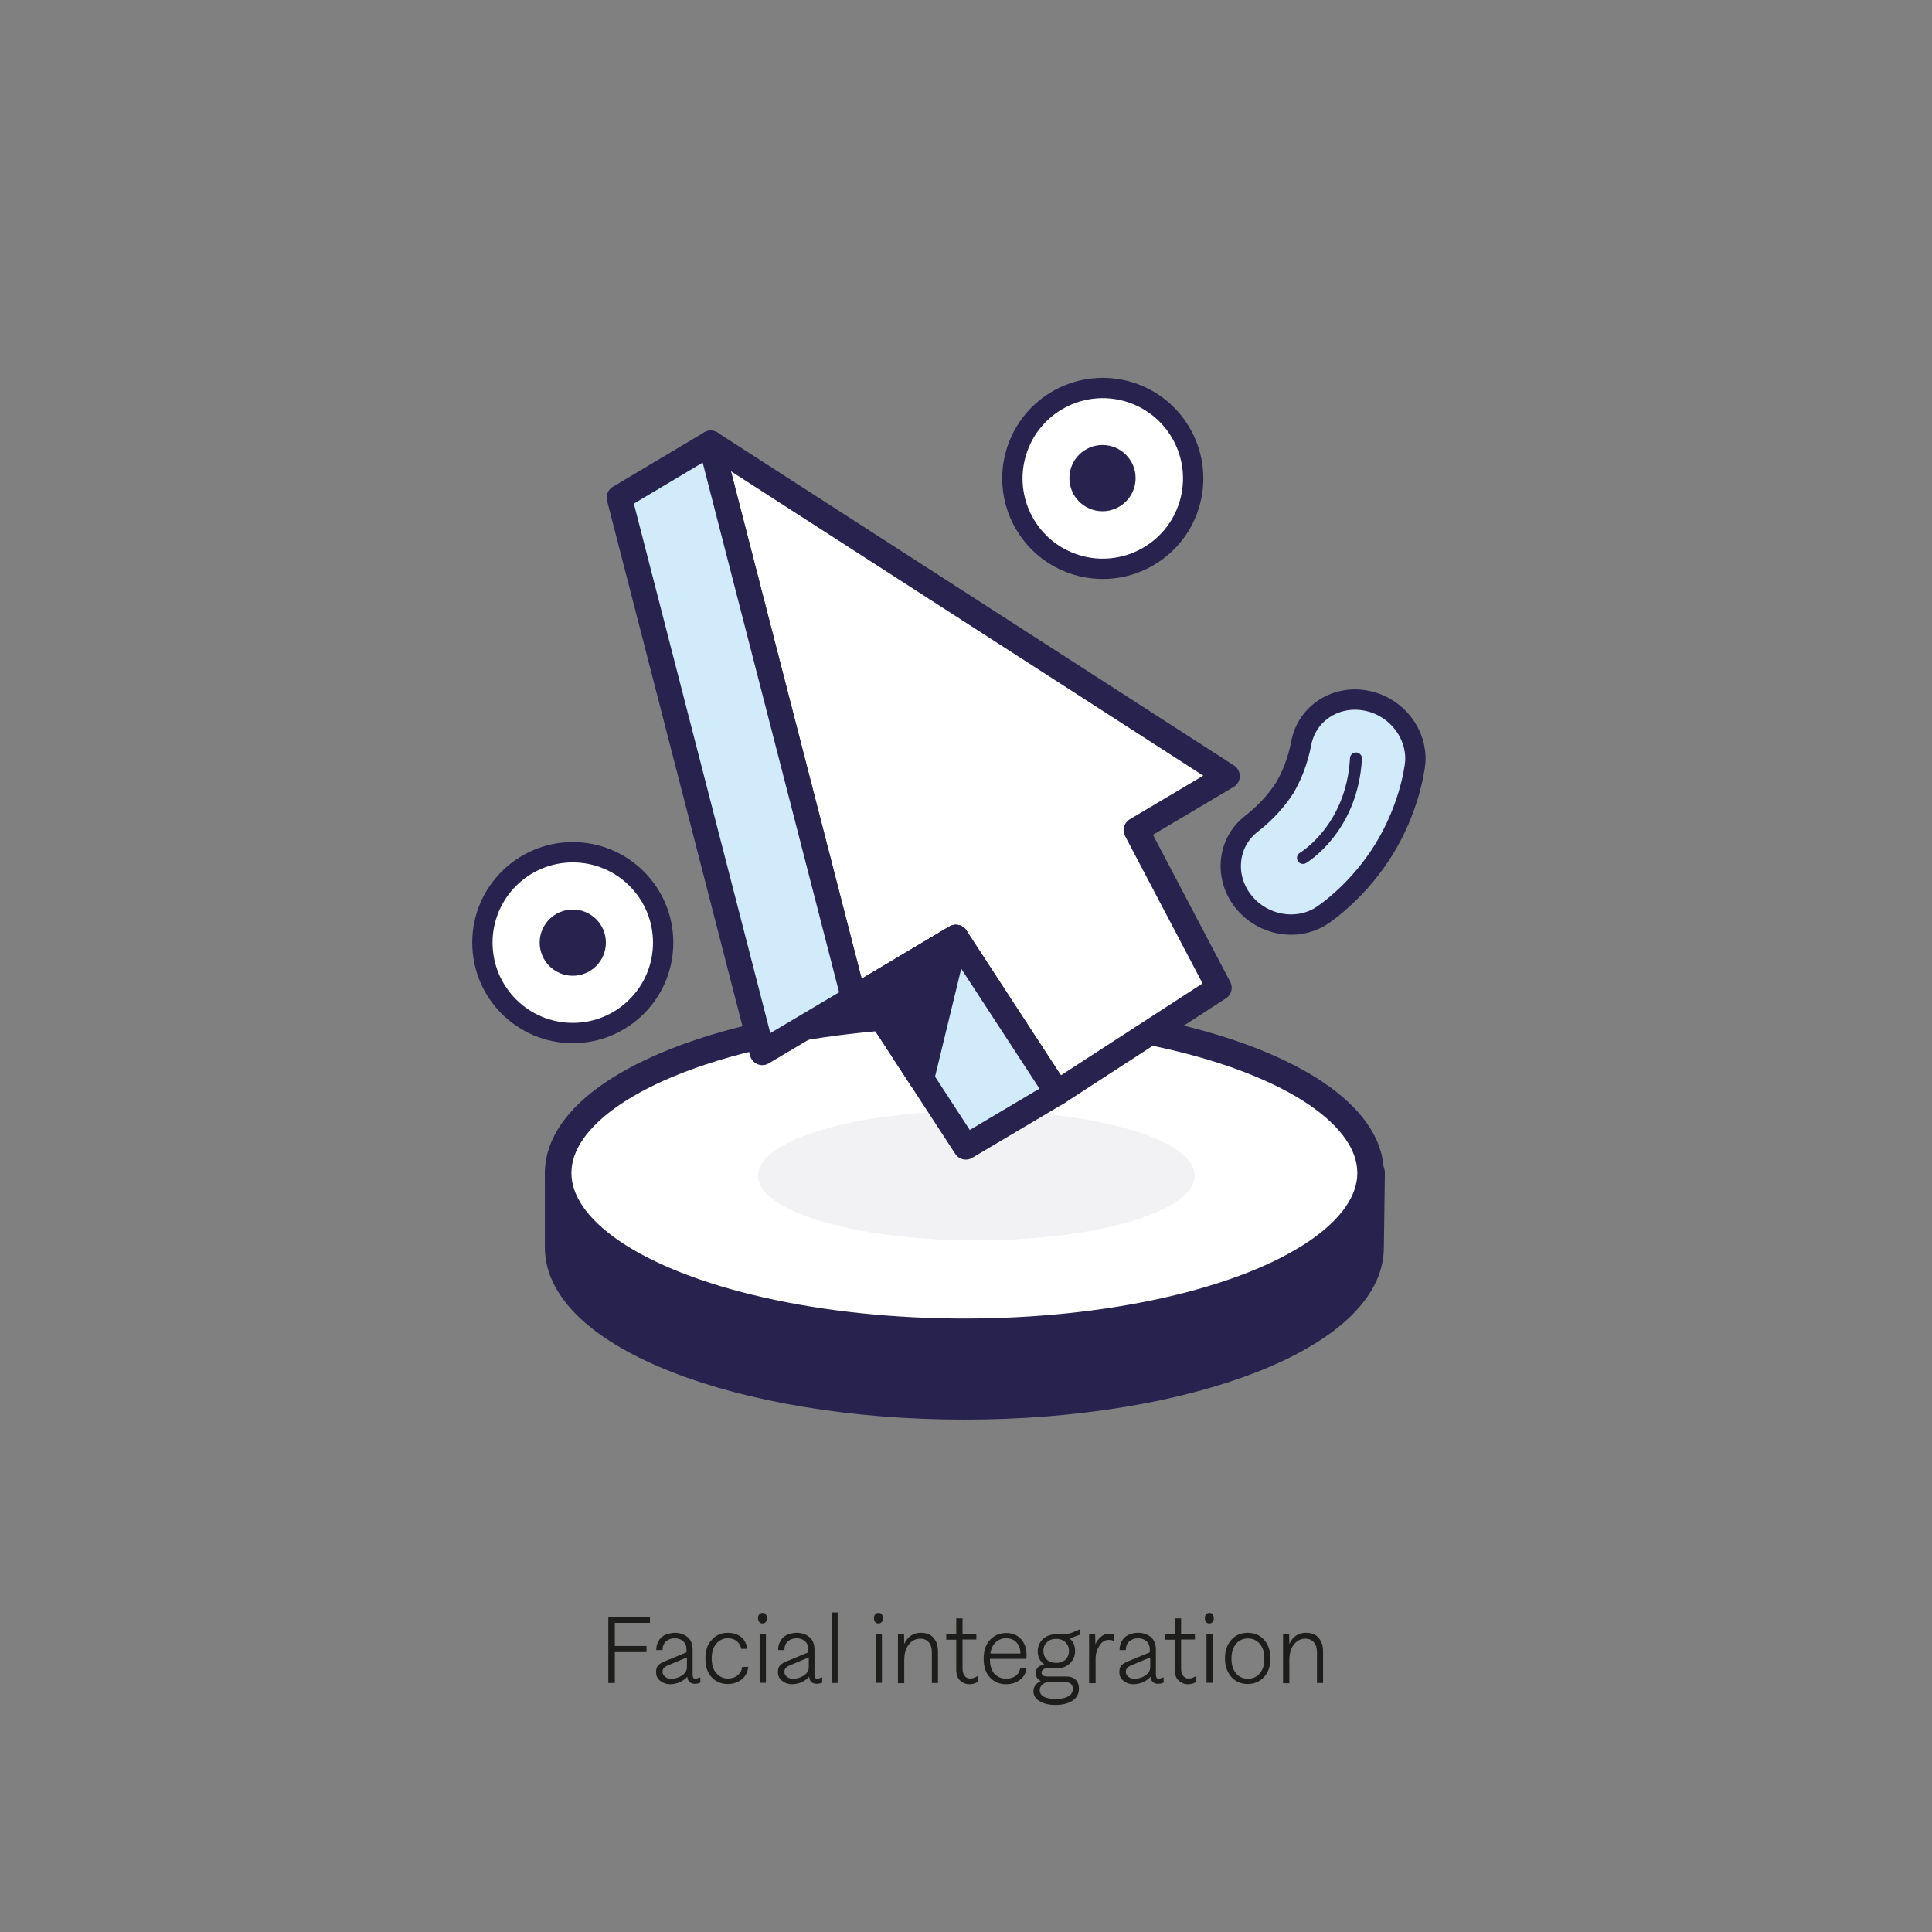 <?xml version="1.0" encoding="utf-8"?>
<!-- Generator: Adobe Illustrator 27.7.0, SVG Export Plug-In . SVG Version: 6.00 Build 0)  -->
<svg version="1.1" id="Layer_1" xmlns="http://www.w3.org/2000/svg" xmlns:xlink="http://www.w3.org/1999/xlink" x="0px" y="0px"
	 viewBox="0 0 951.2 951.2" style="enable-background:new 0 0 951.2 951.2;" xml:space="preserve">
<rect x="0" y="0" width="951.2" height="951.2" fill="#808080" stroke="none"/>
<style type="text/css">
	.st0{enable-background:new    ;}
	.st1{fill:#1D1D1B;}
	.st2{fill:#28224F;stroke:#28224F;stroke-width:13.069;stroke-linecap:round;stroke-linejoin:round;stroke-miterlimit:10;}
	.st3{fill:#FFFFFF;stroke:#28224F;stroke-width:13.069;stroke-linecap:round;stroke-linejoin:round;stroke-miterlimit:10;}
	.st4{opacity:6.000000e-02;fill:#28224F;enable-background:new    ;}
	.st5{fill:#FFFFFF;stroke:#28224F;stroke-width:12.415;stroke-linecap:round;stroke-linejoin:round;stroke-miterlimit:10;}
	.st6{fill:#D1EBFB;stroke:#28224F;stroke-width:12.415;stroke-linecap:round;stroke-linejoin:round;stroke-miterlimit:10;}
	.st7{fill:#28224F;stroke:#28224F;stroke-width:12.415;stroke-linecap:round;stroke-linejoin:round;stroke-miterlimit:10;}
	.st8{fill:#FFFFFF;stroke:#28224F;stroke-width:10.004;stroke-linecap:round;stroke-linejoin:round;stroke-miterlimit:10;}
	.st9{fill:#28224F;}
	.st10{fill:#D1EBFB;}
	
		.st11{clip-path:url(#SVGID_00000179613785335705190860000017682261517259216827_);fill:none;stroke:#1D1D1B;stroke-width:5.657;stroke-miterlimit:10;}
	
		.st12{clip-path:url(#SVGID_00000068679348198666200020000014486968571624959143_);fill:none;stroke:#1D1D1B;stroke-width:5.657;stroke-miterlimit:10;}
	.st13{fill:none;stroke:#28224F;stroke-width:10.004;stroke-linecap:round;stroke-linejoin:round;stroke-miterlimit:10;}
	.st14{fill:none;stroke:#28224F;stroke-width:5.885;stroke-linecap:round;stroke-linejoin:round;stroke-miterlimit:10;}
	.st15{display:none;}
	.st16{display:inline;fill:#E4348A;}
</style>
<g id="Layer_1_00000124125595517257784750000010561252762801539250_">
	<g class="st0">
		<path class="st1" d="M320,796v3h-17.3v11.4h15.6v3h-15.6v15.2h-3.2V796H320z"/>
		<path class="st1" d="M344.6,825.9h0.2v2.5l-0.6,0.2c-0.6,0.3-1.4,0.4-2.1,0.4c-0.7,0-1.3-0.1-1.9-0.4s-1-0.7-1.3-1.2
			c-0.3-0.5-0.5-1.2-0.5-1.9c-1,1.1-2.2,2-3.7,2.7c-1.5,0.6-3,1-4.7,1c-2,0-3.6-0.6-5-1.7c-1.4-1.1-2-2.5-2-4.3c0-1.4,0.3-2.5,1-3.2
			c0.7-0.8,1.7-1.4,3.1-2l10.9-4.5v-1.3c0-1.7-0.5-3.1-1.6-4.1c-1.1-1-2.5-1.5-4.2-1.5s-3.1,0.5-4.3,1.5c-1.1,1-1.7,2.4-1.7,4.3
			h-3.1c0-1.3,0.2-2.5,0.7-3.6c0.5-1.1,1.1-2,1.9-2.7c0.8-0.7,1.8-1.3,2.9-1.6s2.3-0.6,3.6-0.6c1.3,0,2.5,0.2,3.6,0.6
			c1.1,0.4,2,0.9,2.8,1.6c0.8,0.7,1.4,1.5,1.8,2.6s0.6,2.1,0.6,3.4v12.3c0,1.4,0.4,2.1,1.3,2.1c0.5,0,1-0.1,1.5-0.4L344.6,825.9z
			 M330.5,826.5c1.9,0,3.6-0.5,5.3-1.6c1.6-1.1,2.4-2.4,2.4-4.1v-4.8l-9.5,4c-0.9,0.4-1.5,0.8-1.9,1.3c-0.4,0.4-0.6,1.1-0.6,1.8
			c0,0.7,0.2,1.3,0.6,1.8c0.4,0.5,0.9,0.9,1.5,1.2C328.9,826.4,329.6,826.5,330.5,826.5z"/>
		<path class="st1" d="M358.2,803.9c2.7,0,5,0.7,6.7,2.1c1.7,1.4,2.7,3.4,3,5.8h-3c-0.2-1.6-1-2.8-2.2-3.8c-1.2-1-2.7-1.4-4.5-1.4
			c-2.1,0-4,0.9-5.5,2.6c-1.5,1.7-2.3,4.2-2.3,7.3c0,3.2,0.8,5.6,2.3,7.3s3.4,2.6,5.7,2.6c1.9,0,3.5-0.5,4.8-1.6
			c1.3-1.1,2-2.4,2.2-4.1h3c-0.3,2.5-1.3,4.6-3.2,6.1s-4.1,2.3-6.9,2.3c-3.2,0-5.8-1.1-7.9-3.3c-2.1-2.2-3.1-5.3-3.1-9.3
			c0-3.9,1-7,3.2-9.2C352.5,805.1,355.1,803.9,358.2,803.9z"/>
		<path class="st1" d="M375.5,794.1c0.6,0,1.2,0.2,1.5,0.7c0.4,0.5,0.6,1.1,0.6,1.9c0,0.8-0.2,1.4-0.6,1.9s-0.9,0.7-1.6,0.7
			c-0.7,0-1.2-0.2-1.6-0.7c-0.4-0.5-0.6-1.1-0.6-1.9s0.2-1.4,0.6-1.9C374.3,794.3,374.9,794.1,375.5,794.1z M377.1,804.5v24H374v-24
			H377.1z"/>
		<path class="st1" d="M404.6,825.9h0.2v2.5l-0.6,0.2c-0.6,0.3-1.4,0.4-2.1,0.4c-0.7,0-1.3-0.1-1.9-0.4s-1-0.7-1.3-1.2
			c-0.3-0.5-0.5-1.2-0.5-1.9c-1,1.1-2.2,2-3.7,2.7c-1.5,0.6-3,1-4.7,1c-2,0-3.6-0.6-5-1.7c-1.4-1.1-2-2.5-2-4.3c0-1.4,0.3-2.5,1-3.2
			c0.7-0.8,1.7-1.4,3.1-2l10.9-4.5v-1.3c0-1.7-0.5-3.1-1.6-4.1c-1.1-1-2.5-1.5-4.2-1.5s-3.1,0.5-4.3,1.5c-1.1,1-1.7,2.4-1.7,4.3
			h-3.1c0-1.3,0.2-2.5,0.7-3.6c0.5-1.1,1.1-2,1.9-2.7c0.8-0.7,1.8-1.3,2.9-1.6s2.3-0.6,3.6-0.6c1.3,0,2.5,0.2,3.6,0.6
			c1.1,0.4,2,0.9,2.8,1.6c0.8,0.7,1.4,1.5,1.8,2.6s0.6,2.1,0.6,3.4v12.3c0,1.4,0.4,2.1,1.3,2.1c0.5,0,1-0.1,1.5-0.4L404.6,825.9z
			 M390.5,826.5c1.9,0,3.6-0.5,5.3-1.6c1.6-1.1,2.4-2.4,2.4-4.1v-4.8l-9.5,4c-0.9,0.4-1.5,0.8-1.9,1.3c-0.4,0.4-0.6,1.1-0.6,1.8
			c0,0.7,0.2,1.3,0.6,1.8c0.4,0.5,0.9,0.9,1.5,1.2C389,826.4,389.7,826.5,390.5,826.5z"/>
		<path class="st1" d="M412.4,793.9v34.7h-3v-34.7H412.4z"/>
		<path class="st1" d="M432.6,794.1c0.6,0,1.2,0.2,1.5,0.7c0.4,0.5,0.6,1.1,0.6,1.9c0,0.8-0.2,1.4-0.6,1.9s-0.9,0.7-1.6,0.7
			c-0.7,0-1.2-0.2-1.6-0.7c-0.4-0.5-0.6-1.1-0.6-1.9s0.2-1.4,0.6-1.9C431.4,794.3,432,794.1,432.6,794.1z M434.2,804.5v24h-3.1v-24
			H434.2z"/>
		<path class="st1" d="M453.4,803.9c2.7,0,4.8,0.8,6.2,2.5c1.5,1.7,2.2,3.9,2.2,6.8v15.4h-3v-15c0-2.2-0.5-3.9-1.5-5
			c-1-1.2-2.4-1.8-4.3-1.8c-2.2,0-4.1,1-5.6,2.9c-1.5,1.9-2.2,4.5-2.2,7.8v11.2h-3.1v-24h3l0.1,4.7
			C446.9,805.7,449.7,803.9,453.4,803.9z"/>
		<path class="st1" d="M473.9,796.7v7.9h6.8v2.6h-6.8v14.3c0,1.1,0.2,2,0.5,2.7c0.3,0.7,0.8,1.3,1.4,1.7c0.6,0.4,1.2,0.5,1.9,0.5
			c1.2,0,2.3-0.4,3.5-1.2h0.2v2.8c-1.1,0.8-2.5,1.2-4.1,1.2c-1.8,0-3.3-0.6-4.6-1.8c-1.3-1.2-1.9-3-1.9-5.4v-14.7h-4.9v-2.6h4.9
			v-7.9H473.9z"/>
		<path class="st1" d="M495.3,826.5c1.9,0,3.5-0.5,4.8-1.4c1.2-1,2-2.3,2.2-3.9h3.1c-0.2,2.4-1.3,4.4-3.2,5.8
			c-1.9,1.5-4.1,2.2-6.9,2.2c-3.2,0-5.8-1.1-7.9-3.3c-2.1-2.2-3.1-5.3-3.1-9.3c0-3.9,1-7,3.1-9.2c2.1-2.2,4.7-3.4,7.9-3.4
			c3.1,0,5.6,1,7.4,3c1.8,2,2.7,4.6,2.7,7.8c0,0.5,0,1.2-0.1,1.9h-17.9v0.4c0,3.1,0.8,5.5,2.3,7.1
			C491.3,825.7,493.2,826.5,495.3,826.5z M495.2,806.6c-1.9,0-3.6,0.7-5,2c-1.4,1.3-2.3,3.2-2.6,5.5h14.8c0-1.5-0.3-2.9-0.9-4
			c-0.6-1.1-1.4-2-2.4-2.6C497.9,806.9,496.7,806.6,495.2,806.6z"/>
		<path class="st1" d="M529.8,805.5c-1.3,0.6-2.4,0.9-3.3,1v0.1c1.9,1.5,2.8,3.6,2.8,6.3c0,2.4-0.8,4.3-2.5,6s-3.9,2.5-6.7,2.5h-4.5
			c-0.5,0-1,0.1-1.4,0.2c-0.4,0.1-0.7,0.4-1,0.7c-0.2,0.3-0.4,0.7-0.4,1.1c0,1.3,0.9,2,2.8,2h9.2c2.1,0,3.7,0.5,4.8,1.6
			c1.1,1.1,1.6,2.5,1.6,4.4c0,1.7-0.5,3.2-1.5,4.4c-1,1.2-2.4,2.1-4.1,2.7c-1.7,0.6-3.7,0.9-6,0.9c-3.1,0-5.6-0.6-7.7-1.8
			c-2.1-1.2-3.1-2.9-3.1-5s1.2-3.8,3.6-5c-0.5-0.2-0.9-0.5-1.3-0.9c-0.4-0.4-0.7-0.8-0.9-1.3c-0.2-0.5-0.3-1.1-0.3-1.7
			c0-0.8,0.2-1.5,0.6-2.1c0.4-0.6,0.9-1.1,1.5-1.4c0.6-0.3,1.3-0.6,2.1-0.7c-2.1-1.6-3.2-3.8-3.2-6.5c0-1.8,0.5-3.4,1.5-4.8
			c1-1.4,2.3-2.4,4-3c1.1-0.4,2.6-0.6,4.5-0.6h2.6c1.9,0,3.6-0.4,5.3-1.2l2.8-1.2v2.7L529.8,805.5z M523.9,828.1h-7.2
			c-0.9,0-1.7,0.2-2.4,0.5c-1.6,0.9-2.4,2.1-2.4,3.6c0,1.4,0.7,2.4,2.1,3.2c1.4,0.7,3.3,1.1,5.7,1.1c2.6,0,4.6-0.4,6.2-1.3
			c1.5-0.8,2.3-2.1,2.3-3.7C528.2,829.2,526.8,828.1,523.9,828.1z M520.1,818.7c2,0,3.5-0.6,4.6-1.7c1.1-1.2,1.6-2.6,1.6-4.2
			c0-1.7-0.6-3.1-1.7-4.2c-1.1-1.1-2.6-1.7-4.6-1.7c-2,0-3.5,0.6-4.6,1.7c-1.1,1.1-1.7,2.5-1.7,4.2c0,1.6,0.5,3,1.6,4.2
			C516.5,818.2,518,818.7,520.1,818.7z"/>
		<path class="st1" d="M545.9,804.3c0.9,0,1.7,0.1,2.7,0.4v3.2h-0.2c-0.9-0.4-1.7-0.5-2.6-0.5c-1.7,0-3.3,0.9-4.5,2.8
			s-1.9,4-1.9,6.4v12.1h-3.2v-24h3l0.1,4.9c0.6-1.5,1.5-2.7,2.7-3.7S544.4,804.3,545.9,804.3z"/>
		<path class="st1" d="M572.7,825.9h0.2v2.5l-0.6,0.2c-0.6,0.3-1.4,0.4-2.1,0.4c-0.7,0-1.3-0.1-1.9-0.4s-1-0.7-1.3-1.2
			c-0.3-0.5-0.5-1.2-0.5-1.9c-1,1.1-2.2,2-3.7,2.7c-1.5,0.6-3,1-4.7,1c-2,0-3.6-0.6-5-1.7c-1.4-1.1-2-2.5-2-4.3c0-1.4,0.3-2.5,1-3.2
			c0.7-0.8,1.7-1.4,3.1-2l10.9-4.5v-1.3c0-1.7-0.5-3.1-1.6-4.1c-1.1-1-2.5-1.5-4.2-1.5s-3.1,0.5-4.3,1.5c-1.1,1-1.7,2.4-1.7,4.3
			h-3.1c0-1.3,0.2-2.5,0.7-3.6c0.5-1.1,1.1-2,1.9-2.7c0.8-0.7,1.8-1.3,2.9-1.6c1.1-0.4,2.3-0.6,3.6-0.6c1.3,0,2.5,0.2,3.6,0.6
			s2,0.9,2.8,1.6s1.4,1.5,1.8,2.6c0.4,1,0.6,2.1,0.6,3.4v12.3c0,1.4,0.4,2.1,1.3,2.1c0.5,0,1-0.1,1.5-0.4L572.7,825.9z M558.6,826.5
			c1.9,0,3.6-0.5,5.3-1.6c1.6-1.1,2.4-2.4,2.4-4.1v-4.8l-9.5,4c-0.9,0.4-1.5,0.8-1.9,1.3s-0.6,1.1-0.6,1.8c0,0.7,0.2,1.3,0.6,1.8
			c0.4,0.5,0.9,0.9,1.5,1.2C557,826.4,557.8,826.5,558.6,826.5z"/>
		<path class="st1" d="M581.5,796.7v7.9h6.8v2.6h-6.8v14.3c0,1.1,0.2,2,0.5,2.7c0.3,0.7,0.8,1.3,1.4,1.7c0.6,0.4,1.2,0.5,1.9,0.5
			c1.2,0,2.3-0.4,3.5-1.2h0.2v2.8c-1.1,0.8-2.5,1.2-4.1,1.2c-1.8,0-3.3-0.6-4.6-1.8c-1.3-1.2-1.9-3-1.9-5.4v-14.7h-4.9v-2.6h4.9
			v-7.9H581.5z"/>
		<path class="st1" d="M595.5,794.1c0.6,0,1.2,0.2,1.5,0.7c0.4,0.5,0.6,1.1,0.6,1.9c0,0.8-0.2,1.4-0.6,1.9c-0.4,0.5-0.9,0.7-1.6,0.7
			c-0.7,0-1.2-0.2-1.6-0.7s-0.6-1.1-0.6-1.9s0.2-1.4,0.6-1.9S594.9,794.1,595.5,794.1z M597.1,804.5v24H594v-24H597.1z"/>
		<path class="st1" d="M606.2,807.4c2-2.3,4.8-3.5,8.1-3.5s6.1,1.2,8.1,3.5c2,2.3,3.1,5.4,3.1,9.1s-1,6.8-3.1,9.1s-4.8,3.5-8.1,3.5
			s-6.1-1.2-8.1-3.5c-2-2.3-3.1-5.4-3.1-9.1S604.1,809.7,606.2,807.4z M620.3,809.4c-1.5-1.8-3.4-2.7-5.9-2.7s-4.4,0.9-5.9,2.7
			c-1.5,1.8-2.2,4.2-2.2,7.2c0,3,0.7,5.4,2.2,7.2s3.4,2.7,5.9,2.7s4.4-0.9,5.9-2.7s2.2-4.2,2.2-7.2
			C622.5,813.6,621.8,811.2,620.3,809.4z"/>
		<path class="st1" d="M643,803.9c2.7,0,4.8,0.8,6.2,2.5c1.5,1.7,2.2,3.9,2.2,6.8v15.4h-3v-15c0-2.2-0.5-3.9-1.5-5
			c-1-1.2-2.4-1.8-4.3-1.8c-2.2,0-4.1,1-5.6,2.9c-1.5,1.9-2.2,4.5-2.2,7.8v11.2h-3.1v-24h3l0.1,4.7
			C636.5,805.7,639.3,803.9,643,803.9z"/>
	</g>
	<g>
		<g>
			<path class="st2" d="M674.8,614.2c0,43.2-89.5,78.2-200,78.2s-200-35-200-78.2v-36.8h400.5L674.8,614.2z"/>
			<ellipse class="st3" cx="474.8" cy="577.5" rx="200" ry="78.2"/>
			<ellipse class="st4" cx="480.7" cy="578.8" rx="107.5" ry="31.9"/>
		</g>
		<polygon class="st5" points="520.5,538 520.5,538 520.5,538 470.6,461.5 420.3,491.5 349.9,218.2 604.2,382.1 559.4,408.7 
			600.2,486.3 		"/>
		<polygon class="st6" points="349.9,218.2 304.9,245 375.3,518.2 420.3,491.5 		"/>
		<polygon class="st6" points="520.5,538 470.6,461.5 425.7,488.2 475.5,564.7 		"/>
		<polygon class="st7" points="470.6,461.5 453.7,531.2 425.7,488.2 		"/>
		
			<ellipse transform="matrix(0.29 -0.957 0.957 0.29 160.251 686.735)" class="st8" cx="542.8" cy="235.4" rx="44.5" ry="44.5"/>
		<circle class="st9" cx="542.8" cy="235.4" r="16.3"/>
		<circle class="st8" cx="282" cy="464.1" r="44.5"/>
		<circle class="st9" cx="282" cy="464.1" r="16.3"/>
		<g>
			<g>
				<g>
					<path id="SVGID_1_" class="st10" d="M649.8,451.4c-11.8,7-27.8,4.2-37.2-7c-10.1-12.1-8.5-29.5,3.5-38.8
						c7.5-5.8,12.7-12,16.3-17.5c3.4-5.7,6.5-13.1,8.3-22.4c2.9-14.9,17.7-24.1,33.1-20.5c14.2,3.3,23.9,16.3,23,30
						c-0.4,4.7-3.5,23.7-15.5,43.1C669.4,437.6,653.9,448.9,649.8,451.4z"/>
				</g>
				<g>
					<defs>
						<path id="SVGID_00000159454967485257746450000014863039319876521890_" d="M649.8,451.4c-11.8,7-27.8,4.2-37.2-7
							c-10.1-12.1-8.5-29.5,3.5-38.8c7.5-5.8,12.7-12,16.3-17.5c3.4-5.7,6.5-13.1,8.3-22.4c2.9-14.9,17.7-24.1,33.1-20.5
							c14.2,3.3,23.9,16.3,23,30c-0.4,4.7-3.5,23.7-15.5,43.1C669.4,437.6,653.9,448.9,649.8,451.4z"/>
					</defs>
					<clipPath id="SVGID_00000064323796290784076980000017303708869745042066_">
						<use xlink:href="#SVGID_00000159454967485257746450000014863039319876521890_"  style="overflow:visible;"/>
					</clipPath>
					
						<line style="clip-path:url(#SVGID_00000064323796290784076980000017303708869745042066_);fill:none;stroke:#1D1D1B;stroke-width:5.657;stroke-miterlimit:10;" x1="640.6" y1="320.8" x2="727.9" y2="374.6"/>
				</g>
				<g>
					<defs>
						<path id="SVGID_00000027594467197851797510000011988209795090950530_" d="M649.8,451.4c-11.8,7-27.8,4.2-37.2-7
							c-10.1-12.1-8.5-29.5,3.5-38.8c7.5-5.8,12.7-12,16.3-17.5c3.4-5.7,6.5-13.1,8.3-22.4c2.9-14.9,17.7-24.1,33.1-20.5
							c14.2,3.3,23.9,16.3,23,30c-0.4,4.7-3.5,23.7-15.5,43.1C669.4,437.6,653.9,448.9,649.8,451.4z"/>
					</defs>
					<clipPath id="SVGID_00000085221478904721074710000012101435816064153769_">
						<use xlink:href="#SVGID_00000027594467197851797510000011988209795090950530_"  style="overflow:visible;"/>
					</clipPath>
					
						<line style="clip-path:url(#SVGID_00000085221478904721074710000012101435816064153769_);fill:none;stroke:#1D1D1B;stroke-width:5.657;stroke-miterlimit:10;" x1="573.8" y1="424" x2="661.1" y2="477.7"/>
				</g>
				<g>
					<path id="SVGID_00000084529331520207565560000008497847806783717527_" class="st13" d="M649.8,451.4c-11.8,7-27.8,4.2-37.2-7
						c-10.1-12.1-8.5-29.5,3.5-38.8c7.5-5.8,12.7-12,16.3-17.5c3.4-5.7,6.5-13.1,8.3-22.4c2.9-14.9,17.7-24.1,33.1-20.5
						c14.2,3.3,23.9,16.3,23,30c-0.4,4.7-3.5,23.7-15.5,43.1C669.4,437.6,653.9,448.9,649.8,451.4z"/>
				</g>
			</g>
			<path class="st14" d="M641.5,422.4c0,0,24.2-14.2,26.1-49"/>
		</g>
	</g>
</g>
<g id="Layer_2_00000021836795879620874860000004147439818300262035_" class="st15">
	<ellipse class="st16" cx="472.8" cy="579" rx="212.8" ry="83.2"/>
</g>
</svg>
